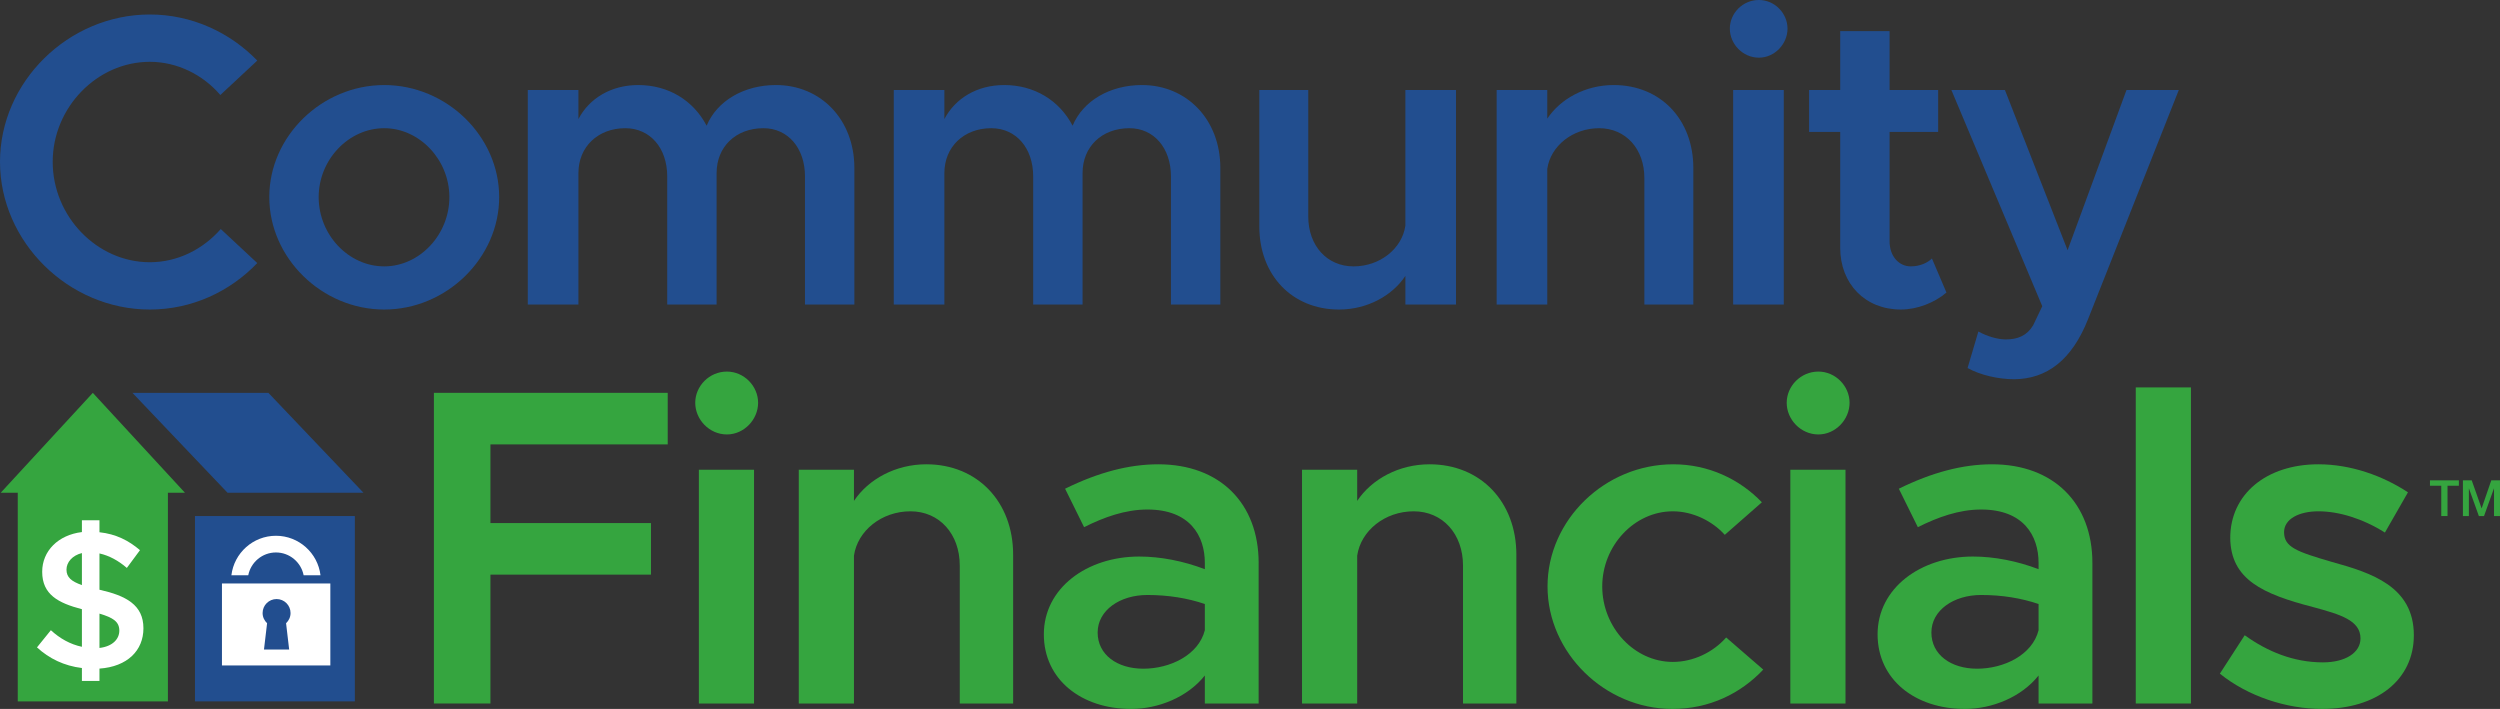 <svg xmlns:dc="http://purl.org/dc/elements/1.1/" xmlns:cc="http://creativecommons.org/ns#" xmlns:rdf="http://www.w3.org/1999/02/22-rdf-syntax-ns#" xmlns:svg="http://www.w3.org/2000/svg" xmlns="http://www.w3.org/2000/svg" xmlns:sodipodi="http://sodipodi.sourceforge.net/DTD/sodipodi-0.dtd" xmlns:inkscape="http://www.inkscape.org/namespaces/inkscape" id="svg2" inkscape:version="0.91 r13725" xml:space="preserve" width="749.8" height="212.625" viewBox="0 0 749.8 212.625" sodipodi:docname="Community-Financials-logo.svg"><rect x="0" y="0" width="749.8" height="212.625" fill="#333333" stroke="none"/><defs id="defs6"></defs><g id="g10" inkscape:groupmode="layer" inkscape:label="ink_ext_XXXXXX" transform="matrix(1.25,0,0,-1.25,0,212.625)"><g id="g12" transform="scale(0.1,0.1)"><path d="m 0,1312.77 c 0,192.12 164.297,353.44 359.414,353.44 100.563,0 192.156,-42.84 257.875,-110.53 l -88.613,-82.65 c -41.828,48.79 -103.535,79.67 -169.262,79.67 -126.445,0 -232.973,-109.51 -232.973,-239.93 0,-131.45 106.528,-240.97 232.973,-240.97 66.707,0 127.434,30.88 170.254,79.66 l 87.621,-81.65 C 551.57,1001.12 459.977,958.316 359.414,958.316 164.297,958.316 0,1120.6 0,1312.77" style="fill:#224e8f;fill-opacity:1;fill-rule:nonzero;stroke:none" id="path14" inkscape:connector-curvature="0"></path><path d="m 1078.21,1228.12 c 0,89.59 -71.67,165.27 -156.315,165.27 -85.618,0 -157.301,-75.68 -157.301,-165.27 0,-90.59 71.683,-166.26 157.301,-166.26 84.645,0 156.315,75.67 156.315,166.26 z m -432.105,0 c 0,146.35 126.458,268.82 275.79,268.82 149.345,0 275.795,-122.47 275.795,-268.82 0,-146.36 -126.45,-269.804 -275.795,-269.804 -149.332,0 -275.79,123.444 -275.79,269.804" style="fill:#224e8f;fill-opacity:1;fill-rule:nonzero;stroke:none" id="path16" inkscape:connector-curvature="0"></path><path d="m 2049.93,1297.83 0,-327.592 -118.5,0 0,307.672 c 0,67.68 -40.8,115.48 -99.57,115.48 -66.69,0 -112.48,-44.79 -112.48,-107.53 l 0,-315.622 -118.49,0 0,307.672 c 0,67.68 -40.82,115.48 -100.55,115.48 -65.72,0 -112.5,-44.79 -112.5,-107.53 l 0,-315.622 -121.47,0 0,514.762 121.47,0 0,-69.69 c 25.87,49.76 78.65,81.63 143.35,81.63 72.68,0 132.43,-36.84 164.26,-97.56 24.94,59.74 89.62,97.56 166.25,97.56 107.59,0 188.23,-82.63 188.23,-199.11" style="fill:#224e8f;fill-opacity:1;fill-rule:nonzero;stroke:none" id="path18" inkscape:connector-curvature="0"></path><path d="m 2928.01,1297.83 0,-327.592 -118.49,0 0,307.672 c 0,67.68 -40.81,115.48 -99.57,115.48 -66.72,0 -112.47,-44.79 -112.47,-107.53 l 0,-315.622 -118.51,0 0,307.672 c 0,67.68 -40.82,115.48 -100.58,115.48 -65.69,0 -112.48,-44.79 -112.48,-107.53 l 0,-315.622 -121.48,0 0,514.762 121.48,0 0,-69.69 c 25.91,49.76 78.67,81.63 143.37,81.63 72.67,0 132.41,-36.84 164.29,-97.56 24.87,59.74 89.61,97.56 166.29,97.56 107.52,0 188.15,-82.63 188.15,-199.11" style="fill:#224e8f;fill-opacity:1;fill-rule:nonzero;stroke:none" id="path20" inkscape:connector-curvature="0"></path><path d="m 3493.5,1485 0,-514.762 -121.49,0 0,68.712 c -31.84,-47.77 -91.61,-80.634 -159.3,-80.634 -112.51,0 -191.13,82.624 -191.13,199.114 l 0,327.57 117.44,0 0,-303.68 c 0,-69.69 44.84,-119.46 108.59,-119.46 63.73,0 116.47,42.8 124.4,97.57 l 0,325.57 121.49,0" style="fill:#224e8f;fill-opacity:1;fill-rule:nonzero;stroke:none" id="path22" inkscape:connector-curvature="0"></path><path d="m 4062.9,1297.83 0,-327.592 -117.47,0 0,303.682 c 0,69.71 -44.8,119.47 -108.53,119.47 -63.74,0 -116.49,-42.82 -124.45,-97.57 l 0,-325.582 -121.45,0 0,514.762 121.45,0 0,-68.72 c 31.85,47.8 91.6,80.66 159.3,80.66 112.55,0 191.15,-82.63 191.15,-199.11" style="fill:#224e8f;fill-opacity:1;fill-rule:nonzero;stroke:none" id="path24" inkscape:connector-curvature="0"></path><path d="m 4158.46,1485 121.46,0 0,-514.762 -121.46,0 0,514.762 z m -7.96,147.33 c 0,36.84 30.85,68.7 69.71,68.7 37.8,0 68.7,-31.86 68.7,-68.7 0,-36.82 -30.9,-69.69 -68.7,-69.69 -38.86,0 -69.71,32.87 -69.71,69.69" style="fill:#224e8f;fill-opacity:1;fill-rule:nonzero;stroke:none" id="path26" inkscape:connector-curvature="0"></path><path d="m 4670.21,999.117 c -28.86,-24.875 -70.69,-40.801 -109.52,-40.801 -85.64,0 -145.4,61.724 -145.4,148.334 l 0,277.76 -74.65,0 0,100.59 74.65,0 0,141.35 118.5,0 0,-141.35 116.51,0 0,-100.59 -116.51,0 0,-262.81 c 0,-34.85 21.95,-59.74 50.8,-59.74 20.92,0 39.81,7.95 50.81,18.92 l 34.81,-81.663" style="fill:#224e8f;fill-opacity:1;fill-rule:nonzero;stroke:none" id="path28" inkscape:connector-curvature="0"></path><path d="m 4720.89,817.922 25.93,87.629 c 21.88,-11.981 46.75,-18.942 65.69,-18.942 28.86,0 50.78,8.961 65.74,33.852 l 21.88,45.832 -218.05,518.707 128.46,0 150.36,-384.32 141.33,384.32 125.47,0 -218.03,-550.59 c -38.84,-97.574 -98.59,-142.398 -176.22,-143.355 -38.85,0 -81.65,9.902 -112.56,26.867" style="fill:#224e8f;fill-opacity:1;fill-rule:nonzero;stroke:none" id="path30" inkscape:connector-curvature="0"></path><path d="m 1176.75,634.711 0,-188.762 385.17,0 0,-123.687 -385.17,0 0,-309.231 -135.65,0 0,745.414 560.97,0 0,-123.734 -425.32,0" style="fill:#35a53f;fill-opacity:1;fill-rule:nonzero;stroke:none" id="path32" inkscape:connector-curvature="0"></path><path d="m 1676.83,573.969 132.38,0 0,-560.938 -132.38,0 0,560.938 z m -8.7,160.582 c 0,40.137 33.65,74.89 75.96,74.89 41.23,0 74.87,-34.753 74.87,-74.89 0,-40.121 -33.64,-75.949 -74.87,-75.949 -42.31,0 -75.96,35.828 -75.96,75.949" style="fill:#35a53f;fill-opacity:1;fill-rule:nonzero;stroke:none" id="path34" inkscape:connector-curvature="0"></path><path d="m 2430.88,370.031 0,-357 -128.05,0 0,330.918 c 0,75.922 -48.82,130.231 -118.27,130.231 -69.43,0 -126.94,-46.66 -135.61,-106.34 l 0,-354.809 -132.39,0 0,560.938 132.39,0 0,-74.789 c 34.71,52.019 99.81,87.808 173.59,87.808 122.64,0 208.34,-90.047 208.34,-216.957" style="fill:#35a53f;fill-opacity:1;fill-rule:nonzero;stroke:none" id="path36" inkscape:connector-curvature="0"></path><path d="m 2890.83,188.781 0,62.981 c -41.24,14.058 -87.92,21.66 -137.82,21.66 -66.15,0 -119.35,-36.863 -119.35,-90.043 0,-53.16 46.67,-86.848 109.63,-86.848 63.99,0 132.32,32.59 147.54,92.25 z m 129.11,161.66 0,-337.41 -129.11,0 0,67.238 C 2849.59,28.199 2779.07,0 2713.94,0 2594.6,0 2504.56,70.512 2504.56,179.02 c 0,110.679 103.08,186.64 228.94,186.64 51.03,0 106.32,-10.828 157.33,-30.379 l 0,15.16 c 0,65.129 -35.83,128.039 -137.82,128.039 -53.14,0 -104.13,-18.429 -151.89,-42.332 l -45.58,92.243 c 79.23,39.058 152.99,58.597 223.53,58.597 148.63,0 240.87,-94.379 240.87,-236.547" style="fill:#35a53f;fill-opacity:1;fill-rule:nonzero;stroke:none" id="path38" inkscape:connector-curvature="0"></path><path d="m 3638.3,370.031 0,-357 -128.01,0 0,330.918 c 0,75.922 -48.83,130.231 -118.26,130.231 -69.45,0 -126.94,-46.66 -135.64,-106.34 l 0,-354.809 -132.38,0 0,560.938 132.38,0 0,-74.789 c 34.71,52.019 99.81,87.808 173.62,87.808 122.57,0 208.29,-90.047 208.29,-216.957" style="fill:#35a53f;fill-opacity:1;fill-rule:nonzero;stroke:none" id="path40" inkscape:connector-curvature="0"></path><path d="m 3713.08,294 c 0,159.539 137.83,292.988 301.66,292.988 84.62,0 159.46,-35.789 212.62,-91.156 l -88.96,-78.07 c -30.34,33.59 -77.05,56.418 -124.77,56.418 -92.24,0 -169.29,-82.489 -169.29,-180.18 0,-98.691 77.05,-181.18 169.29,-181.18 48.82,0 96.56,22.782 128.05,58.649 l 88.98,-77.078 C 4176.39,36.871 4101.54,0 4012.55,0 3850.91,0 3713.08,134.531 3713.08,294" style="fill:#35a53f;fill-opacity:1;fill-rule:nonzero;stroke:none" id="path42" inkscape:connector-curvature="0"></path><path d="m 4295.65,573.969 132.37,0 0,-560.938 -132.37,0 0,560.938 z m -8.71,160.582 c 0,40.137 33.67,74.89 75.99,74.89 41.22,0 74.85,-34.753 74.85,-74.89 0,-40.121 -33.63,-75.949 -74.85,-75.949 -42.32,0 -75.99,35.828 -75.99,75.949" style="fill:#35a53f;fill-opacity:1;fill-rule:nonzero;stroke:none" id="path44" inkscape:connector-curvature="0"></path><path d="m 4891.26,188.781 0,62.981 c -41.27,14.058 -87.88,21.66 -137.78,21.66 -66.21,0 -119.38,-36.863 -119.38,-90.043 0,-53.16 46.66,-86.848 109.62,-86.848 64.01,0 132.34,32.59 147.54,92.25 z m 129.13,161.66 0,-337.41 -129.13,0 0,67.238 C 4849.99,28.199 4779.5,0 4714.41,0 4595.07,0 4505,70.512 4505,179.02 c 0,110.679 103.06,186.64 228.93,186.64 51.01,0 106.35,-10.828 157.33,-30.379 l 0,15.16 c 0,65.129 -35.78,128.039 -137.78,128.039 -53.18,0 -104.18,-18.429 -151.9,-42.332 l -45.62,92.243 c 79.25,39.058 153.01,58.597 223.54,58.597 148.66,0 240.89,-94.379 240.89,-236.547" style="fill:#35a53f;fill-opacity:1;fill-rule:nonzero;stroke:none" id="path46" inkscape:connector-curvature="0"></path><path d="m 5124.47,13.031 132.371,0 0,758.426 -132.371,0 0,-758.426 z" style="fill:#35a53f;fill-opacity:1;fill-rule:nonzero;stroke:none" id="path48" inkscape:connector-curvature="0"></path><path d="m 5326.26,84.641 59.61,92.199 c 54.3,-39.07 117.22,-65.121 187.74,-65.121 53.16,0 90.06,22.812 90.06,57.519 0,43.434 -48.84,57.524 -112.83,74.922 -121.55,31.442 -198.55,66.16 -199.68,166.012 0,105.25 86.81,176.816 211.59,176.816 77.05,0 154.06,-27.129 214.82,-67.269 l -55.32,-96.559 c -53.14,33.621 -110.68,51.02 -159.5,51.02 -46.66,0 -82.44,-18.481 -82.44,-49.918 0,-35.832 29.31,-46.692 114.99,-71.614 C 5689.73,326.602 5791.68,294 5791.68,176.84 5791.68,69.441 5702.71,0 5571.42,0 5485.7,0 5393.51,30.379 5326.26,84.641" style="fill:#35a53f;fill-opacity:1;fill-rule:nonzero;stroke:none" id="path50" inkscape:connector-curvature="0"></path><path d="m 643.977,758.398 -326.188,0 228.18,-239.707 326.16,0 -228.152,239.707" style="fill:#224e8f;fill-opacity:1;fill-rule:nonzero;stroke:none" id="path52" inkscape:connector-curvature="0"></path><path d="m 467.82,18.148 383.566,0 0,444.652 -383.566,0 0,-444.652 z" style="fill:#224e8f;fill-opacity:1;fill-rule:nonzero;stroke:none" id="path54" inkscape:connector-curvature="0"></path><path d="M 222.703,758.398 1.656,518.691 l 40.945,0 0,-500.543 360.25,0 0,500.543 40.933,0 -221.082,239.707" style="fill:#35a53f;fill-opacity:1;fill-rule:nonzero;stroke:none" id="path56" inkscape:connector-curvature="0"></path><path d="m 286.301,187.98 c 0,21.282 -14.817,30.989 -47.649,40.739 l 0,-82.41 c 31.465,3.711 47.649,21.281 47.649,41.671 z m -89.778,109.192 0,76.808 c -22.668,-5.531 -37.015,-21.761 -37.015,-39.781 0,-18.527 12.051,-28.25 37.015,-37.027 z m 42.129,-200.383 0,-29.57 -42.129,0 0,30.961 C 153.969,103.309 117.887,120.852 88.731,147.699 l 33.304,41.199 C 143.773,169 168.324,155.109 196.523,149.09 l 0,90.23 c -56.91,14.809 -95.293,35.2 -95.293,89.77 0,49.949 38.383,88.39 95.293,95.289 l 0,28.242 42.129,0 0,-28.672 c 39.309,-4.168 70.336,-19.898 97.184,-43.008 L 304.348,338.34 c -20.356,17.601 -42.555,29.629 -65.696,34.742 l 0,-87.043 c 63.387,-14.301 105.485,-36.09 105.485,-92.508 0,-53.242 -38.395,-92.09 -105.485,-96.742" style="fill:#ffffff;fill-opacity:1;fill-rule:nonzero;stroke:none" id="path58" inkscape:connector-curvature="0"></path><path d="m 532.555,104.34 260.059,0 0,196.691 -260.059,0 0,-196.691 z" style="fill:#ffffff;fill-opacity:1;fill-rule:nonzero;stroke:none" id="path60" inkscape:connector-curvature="0"></path><path d="m 662.09,375.441 c 32.859,0 60.328,-23.582 66.422,-54.671 l 40.476,0 c -6.465,53.281 -51.894,94.718 -106.898,94.718 -55.02,0 -100.442,-41.437 -106.899,-94.718 l 40.457,0 c 6.125,31.089 33.575,54.671 66.442,54.671" style="fill:#ffffff;fill-opacity:1;fill-rule:nonzero;stroke:none" id="path62" inkscape:connector-curvature="0"></path><path d="m 697.129,230.121 c 0,18.539 -15.012,33.539 -33.5,33.539 -18.531,0 -33.547,-15 -33.547,-33.539 0,-9.66 4.176,-18.289 10.754,-24.43 l -7.457,-63.14 60.434,0 -7.422,63.14 c 6.57,6.141 10.738,14.77 10.738,24.43" style="fill:#224e8f;fill-opacity:1;fill-rule:nonzero;stroke:none" id="path64" inkscape:connector-curvature="0"></path><path d="m 5830.35,548.488 69.37,0 0,-12.957 -27.25,0 0,-72.73 -15,0 0,72.73 -27.12,0 0,12.957" style="fill:#35a53f;fill-opacity:1;fill-rule:nonzero;stroke:none" id="path66" inkscape:connector-curvature="0"></path><path d="m 5909.43,548.488 21.13,0 23.64,-67.078 0.23,0 23.05,67.078 20.88,0 0,-85.687 -14.29,0 0,66.129 -0.23,0 -23.76,-66.129 -12.37,0 -23.75,66.129 -0.24,0 0,-66.129 -14.29,0 0,85.687" style="fill:#35a53f;fill-opacity:1;fill-rule:nonzero;stroke:none" id="path68" inkscape:connector-curvature="0"></path></g></g></svg>